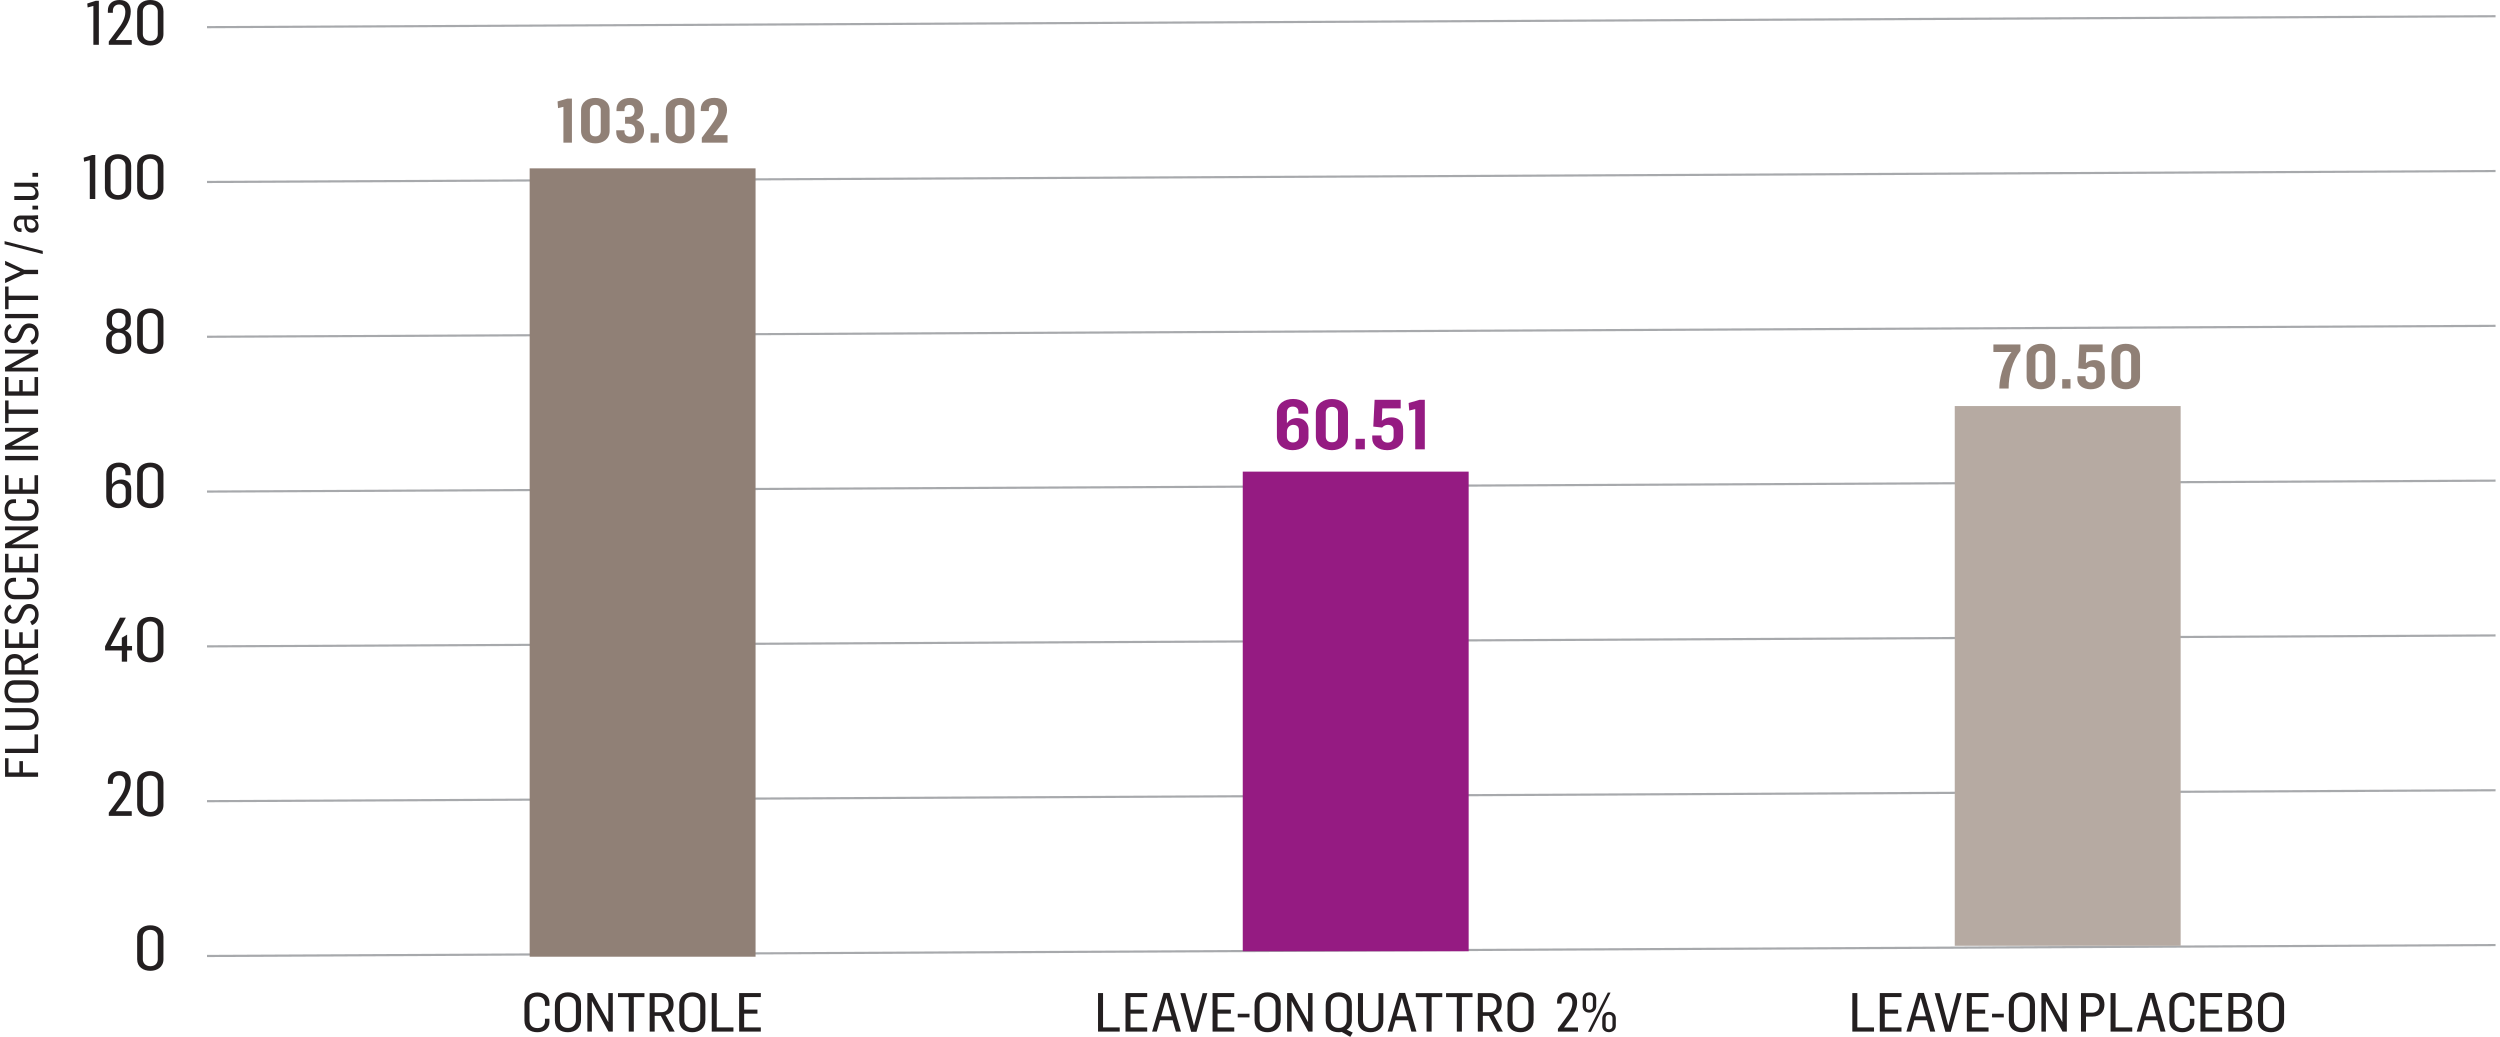 <?xml version="1.0" encoding="UTF-8"?> <svg xmlns="http://www.w3.org/2000/svg" xmlns:xlink="http://www.w3.org/1999/xlink" id="Layer_1" width="972.657" height="403.41" version="1.1" viewBox="0 0 972.657 403.41"><defs><style> .st0, .st1 { fill: none; } .st2 { fill: #231f20; } .st3 { clip-path: url(#clippath-1); } .st4 { clip-path: url(#clippath-2); } .st5 { fill: #951b82; } .st1 { stroke: #a7a9ac; stroke-width: .849px; } .st6 { fill: #908076; } .st7 { fill: #b6aaa2; } .st8 { clip-path: url(#clippath); } </style><clipPath id="clippath"><rect class="st0" x="1.728" width="969.201" height="403.41"></rect></clipPath><clipPath id="clippath-1"><rect class="st0" x="1.728" width="969.201" height="403.41"></rect></clipPath><clipPath id="clippath-2"><rect class="st0" x="1.728" width="969.201" height="403.41"></rect></clipPath></defs><g class="st8"><path class="st2" d="M58.502,375.911c-1.872,0-2.928-1.248-2.928-2.688v-8.808c0-1.44,1.08-2.64,2.904-2.64s2.904,1.224,2.904,2.592v8.808c0,1.512-.984,2.736-2.88,2.736M58.502,377.711c2.64,0,5.088-1.464,5.088-4.488v-8.76c0-3.024-2.4-4.464-5.112-4.464-2.64,0-5.112,1.44-5.112,4.44v8.784c0,3.024,2.4,4.488,5.136,4.488"></path><path class="st2" d="M58.502,315.911c-1.872,0-2.928-1.248-2.928-2.688v-8.808c0-1.44,1.08-2.64,2.904-2.64s2.904,1.224,2.904,2.592v8.808c0,1.512-.984,2.736-2.88,2.736M58.502,317.711c2.64,0,5.088-1.464,5.088-4.488v-8.76c0-3.024-2.4-4.464-5.112-4.464-2.64,0-5.112,1.44-5.112,4.44v8.784c0,3.024,2.4,4.488,5.136,4.488M42.326,317.423h8.928v-1.824h-6.168v-.048l2.04-2.688c2.112-2.712,3.744-5.328,3.744-8.424,0-2.568-1.344-4.44-4.368-4.44-2.64,0-4.536,1.44-4.536,4.08v.888h1.944v-.768c0-1.416.912-2.448,2.424-2.448,1.728,0,2.376,1.248,2.424,2.712v.216c0,2.304-1.2,4.56-3.12,6.984l-3.312,4.488v1.272Z"></path><path class="st2" d="M58.502,255.911c-1.872,0-2.928-1.248-2.928-2.688v-8.808c0-1.44,1.08-2.64,2.904-2.64s2.904,1.224,2.904,2.592v8.808c0,1.512-.984,2.736-2.88,2.736M58.502,257.711c2.64,0,5.088-1.464,5.088-4.488v-8.76c0-3.024-2.4-4.464-5.112-4.464-2.64,0-5.112,1.44-5.112,4.44v8.784c0,3.024,2.4,4.488,5.136,4.488M47.39,257.423h2.064v-4.344h1.92v-1.752h-1.92v-4.416l-2.064,1.224v3.192h-4.368l5.952-11.016h-2.304l-5.784,11.112v1.656h6.504v4.344Z"></path><path class="st2" d="M58.502,195.911c-1.872,0-2.928-1.248-2.928-2.688v-8.808c0-1.44,1.08-2.64,2.904-2.64s2.904,1.224,2.904,2.592v8.808c0,1.512-.984,2.736-2.88,2.736M58.502,197.711c2.64,0,5.088-1.464,5.088-4.488v-8.76c0-3.024-2.4-4.464-5.112-4.464-2.64,0-5.112,1.44-5.112,4.44v8.784c0,3.024,2.4,4.488,5.136,4.488M46.262,195.935c-1.752,0-2.712-1.272-2.712-2.592v-2.496c0-1.68,1.584-2.688,2.832-2.688,1.224,0,2.52.672,2.52,2.376v3.024c0,1.248-.864,2.376-2.64,2.376M46.118,197.711c2.808,0,4.92-1.488,4.92-4.152v-3.48c0-2.088-1.608-3.504-3.792-3.504-1.416,0-2.832.624-3.696,1.848v-4.128c0-1.44.984-2.568,2.736-2.568,1.512,0,2.52.816,2.52,2.184v1.008h2.016v-1.2c0-2.256-1.704-3.744-4.512-3.744-2.76,0-4.968,1.56-4.968,4.488v8.808c0,2.664,1.992,4.44,4.776,4.44"></path><path class="st2" d="M58.502,135.911c-1.872,0-2.928-1.248-2.928-2.688v-8.808c0-1.44,1.08-2.64,2.904-2.64s2.904,1.224,2.904,2.592v8.808c0,1.512-.984,2.736-2.88,2.736M58.502,137.711c2.64,0,5.088-1.464,5.088-4.488v-8.76c0-3.024-2.4-4.464-5.112-4.464-2.64,0-5.112,1.44-5.112,4.44v8.784c0,3.024,2.4,4.488,5.136,4.488M46.214,127.919c-1.224,0-2.64-.792-2.64-2.352v-1.632c0-1.416,1.272-2.232,2.568-2.232,1.344,0,2.688.696,2.688,2.208v1.632c0,1.416-1.272,2.376-2.616,2.376M46.19,136.031c-1.536,0-2.712-.936-2.712-2.376v-1.824c0-1.56,1.344-2.4,2.688-2.4,1.32,0,2.736.792,2.736,2.448v1.728c0,1.536-1.08,2.424-2.712,2.424M46.166,137.711c2.784,0,4.896-1.464,4.896-4.08v-1.704c0-1.656-1.08-2.832-2.4-3.288,1.416-.504,2.232-1.824,2.232-3.168v-1.536c0-2.664-2.184-3.912-4.704-3.912-2.472,0-4.68,1.344-4.68,4.032v1.56c0,1.248.792,2.592,2.16,3.048-1.344.504-2.376,1.752-2.376,3.36v1.608c0,2.64,2.064,4.08,4.872,4.08"></path><path class="st2" d="M58.502,75.911c-1.872,0-2.928-1.248-2.928-2.688v-8.808c0-1.44,1.08-2.64,2.904-2.64s2.904,1.224,2.904,2.592v8.808c0,1.512-.984,2.736-2.88,2.736M58.502,77.711c2.64,0,5.088-1.464,5.088-4.488v-8.76c0-3.024-2.4-4.464-5.112-4.464-2.64,0-5.112,1.44-5.112,4.44v8.784c0,3.024,2.4,4.488,5.136,4.488M45.95,75.911c-1.872,0-2.928-1.248-2.928-2.688v-8.808c0-1.44,1.08-2.64,2.904-2.64s2.904,1.224,2.904,2.592v8.808c0,1.512-.984,2.736-2.88,2.736M45.95,77.711c2.64,0,5.088-1.464,5.088-4.488v-8.76c0-3.024-2.4-4.464-5.112-4.464-2.64,0-5.112,1.44-5.112,4.44v8.784c0,3.024,2.4,4.488,5.136,4.488M34.934,77.423h2.136v-17.112h-1.224l-3.288,1.056.144,1.536,2.232-.6v15.12Z"></path><path class="st2" d="M58.502,15.911c-1.872,0-2.928-1.248-2.928-2.688V4.415c0-1.44,1.08-2.64,2.904-2.64s2.904,1.224,2.904,2.592v8.808c0,1.512-.984,2.736-2.88,2.736M58.502,17.711c2.64,0,5.088-1.464,5.088-4.488V4.463C63.59,1.439,61.19,0,58.478,0c-2.64,0-5.112,1.44-5.112,4.44v8.784c0,3.024,2.4,4.488,5.136,4.488M42.326,17.423h8.928v-1.824h-6.168v-.048l2.04-2.688c2.112-2.712,3.744-5.328,3.744-8.424C50.87,1.871,49.526,0,46.502,0c-2.64,0-4.536,1.44-4.536,4.08v.888h1.944v-.768c0-1.416.912-2.448,2.424-2.448,1.728,0,2.376,1.248,2.424,2.712v.216c0,2.304-1.2,4.56-3.12,6.984l-3.312,4.488v1.272ZM36.326,17.423h2.136V.311h-1.224l-3.288,1.056.144,1.536,2.232-.6v15.12Z"></path></g><line class="st1" x1="80.539" y1="10.569" x2="970.926" y2="6.318"></line><line class="st1" x1="80.539" y1="70.797" x2="970.926" y2="66.546"></line><line class="st1" x1="80.539" y1="131.024" x2="970.926" y2="126.773"></line><line class="st1" x1="80.539" y1="311.709" x2="970.926" y2="307.458"></line><line class="st1" x1="80.539" y1="371.936" x2="970.926" y2="367.685"></line><g class="st3"><path class="st2" d="M14.814,67.255h-2.196v1.512h2.196v-1.512ZM15.03,75.466c0-1.17-.594-2.232-1.746-2.808v-.036h1.53v-1.53H5.562v1.566h5.922c1.314,0,2.286,1.026,2.286,2.052,0,1.008-.576,1.548-1.692,1.548h-6.516v1.566h7.2c1.35,0,2.268-.99,2.268-2.358M14.814,80.023h-2.196v1.512h2.196v-1.512ZM13.86,87.34c0,.81-.45,1.566-1.62,1.566-1.476,0-1.8-1.098-1.8-2.106v-1.386h1.152c1.188,0,2.268.882,2.268,1.926M15.012,87.988c0-.774-.252-2.052-1.548-2.646v-.054l1.35-.09v-1.458c-.396.018-1.566.108-2.304.108h-4.59c-1.8,0-2.574,1.404-2.574,3.096,0,1.836.828,3.294,2.466,3.294h.558v-1.422h-.522c-.882,0-1.35-.756-1.35-1.692,0-1.044.45-1.71,1.44-1.71h1.494v1.548c0,1.602.774,3.564,2.97,3.564,1.782,0,2.61-1.17,2.61-2.538M16.632,98.842v-1.242l-14.85-3.78v1.206l14.85,3.816ZM14.814,106.654v-1.674h-5.364l-7.47-3.492v1.584l5.922,2.628-5.922,2.682v1.746l7.452-3.474h5.382ZM14.814,116.725v-1.692H3.33v-3.546h-1.35v8.82h1.35v-3.582h11.484ZM14.814,122.134H1.98v1.674h12.834v-1.674ZM15.03,129.844c0-2.286-1.494-4.014-3.708-4.014-1.71,0-2.79,1.008-3.51,2.646l-.72,1.584c-.522,1.17-1.134,1.8-2.106,1.8-1.206,0-1.962-.954-1.962-2.16,0-1.134.486-1.764,1.566-2.304l-.648-1.35c-1.62.72-2.196,1.998-2.196,3.654,0,2.286,1.566,3.78,3.474,3.78,1.53,0,2.646-.936,3.294-2.394l.774-1.728c.414-.954,1.08-1.836,2.34-1.836,1.17,0,2.016.864,2.016,2.286,0,1.404-.594,2.196-1.908,2.862l.702,1.404c1.728-.612,2.592-2.232,2.592-4.23M14.814,144.535v-1.494H4.662v-.036l10.152-5.508v-1.44H1.962v1.494h9.648v.036l-9.648,5.256v1.692h12.852ZM14.814,153.94v-7.236h-1.386v5.562h-4.59v-4.428h-1.35v4.428H3.312v-5.562h-1.35v7.236h12.852ZM14.814,161.032v-1.692H3.33v-3.546h-1.35v8.82h1.35v-3.582h11.484ZM14.814,174.937v-1.494H4.662v-.036l10.152-5.508v-1.44H1.962v1.494h9.648v.036l-9.648,5.256v1.692h12.852ZM14.814,177.388H1.98v1.674h12.834v-1.674ZM14.814,192.13v-7.236h-1.386v5.562h-4.59v-4.428h-1.35v4.428H3.312v-5.562h-1.35v7.236h12.852ZM15.03,198.238c0-2.322-1.314-3.996-3.42-3.996h-1.08v1.494h.954c1.278,0,2.16.936,2.16,2.484,0,1.566-.792,2.664-2.628,2.664h-5.31c-1.512,0-2.574-.918-2.574-2.61,0-1.656.954-2.538,2.232-2.538h.864v-1.494h-1.098c-2.016,0-3.366,1.674-3.366,4.014,0,2.466,1.476,4.32,3.87,4.32h5.526c2.628,0,3.87-1.908,3.87-4.338M14.814,213.289v-1.494H4.662v-.036l10.152-5.508v-1.44H1.962v1.494h9.648v.036l-9.648,5.256v1.692h12.852ZM14.814,222.694v-7.236h-1.386v5.562h-4.59v-4.428h-1.35v4.428H3.312v-5.562h-1.35v7.236h12.852ZM15.03,228.802c0-2.322-1.314-3.996-3.42-3.996h-1.08v1.494h.954c1.278,0,2.16.936,2.16,2.484,0,1.566-.792,2.664-2.628,2.664h-5.31c-1.512,0-2.574-.918-2.574-2.61,0-1.656.954-2.538,2.232-2.538h.864v-1.494h-1.098c-2.016,0-3.366,1.674-3.366,4.014,0,2.466,1.476,4.32,3.87,4.32h5.526c2.628,0,3.87-1.908,3.87-4.338M15.03,238.999c0-2.286-1.494-4.014-3.708-4.014-1.71,0-2.79,1.008-3.51,2.646l-.72,1.584c-.522,1.17-1.134,1.8-2.106,1.8-1.206,0-1.962-.954-1.962-2.16,0-1.134.486-1.764,1.566-2.304l-.648-1.35c-1.62.72-2.196,1.998-2.196,3.654,0,2.286,1.566,3.78,3.474,3.78,1.53,0,2.646-.936,3.294-2.394l.774-1.728c.414-.954,1.08-1.836,2.34-1.836,1.17,0,2.016.864,2.016,2.286,0,1.404-.594,2.196-1.908,2.862l.702,1.404c1.728-.612,2.592-2.232,2.592-4.23M14.814,252.1v-7.236h-1.386v5.562h-4.59v-4.428h-1.35v4.428H3.312v-5.562h-1.35v7.236h12.852ZM8.352,260.752H3.312v-2.214c0-1.674,1.062-2.43,2.502-2.43,1.674,0,2.538.864,2.538,2.538v2.106ZM14.814,262.426v-1.674h-5.238v-2.034l5.238-2.79v-1.854l-5.526,3.06c-.36-1.8-1.764-2.682-3.6-2.682-2.214,0-3.708,1.332-3.708,3.888v4.086h12.834ZM13.59,268.999c0,1.728-1.008,2.682-2.61,2.682h-5.148c-1.584,0-2.682-.936-2.682-2.61,0-1.656.936-2.7,2.484-2.7h5.346c1.53,0,2.61.972,2.61,2.628M15.03,269.017c0-2.448-1.422-4.356-4.158-4.356h-5.202c-2.718,0-3.942,1.944-3.942,4.374,0,2.466,1.476,4.338,4.122,4.338h5.202c2.754,0,3.978-1.926,3.978-4.356M15.03,279.787c0-2.448-1.44-4.284-3.978-4.266H1.98v1.602h9.036c1.602-.036,2.628.972,2.628,2.556,0,1.35-.702,2.628-2.7,2.628H1.98v1.674h9.144c2.79,0,3.906-1.926,3.906-4.194M14.814,292.972v-7.236h-1.386v5.562H1.962v1.674h12.852ZM14.814,302.221v-1.674h-5.886v-4.41h-1.386v4.41H3.312v-5.562h-1.35v7.236h12.852Z"></path><path class="st2" d="M287.569,401.352h8.442v-1.617h-6.489v-5.355h5.166v-1.575h-5.166v-4.872h6.489v-1.575h-8.442v14.994ZM276.91,401.352h8.442v-1.617h-6.489v-13.377h-1.953v14.994ZM269.374,399.924c-2.016,0-3.129-1.176-3.129-3.045v-6.006c0-1.848,1.092-3.129,3.045-3.129,1.932,0,3.15,1.092,3.15,2.898v6.237c0,1.785-1.134,3.045-3.066,3.045M269.354,401.604c2.856,0,5.082-1.659,5.082-4.851v-6.069c0-3.171-2.268-4.599-5.103-4.599-2.877,0-5.061,1.722-5.061,4.809v6.069c0,3.213,2.247,4.641,5.082,4.641M254.716,393.813v-5.88h2.583c1.953,0,2.835,1.239,2.835,2.919,0,1.953-1.008,2.961-2.961,2.961h-2.457ZM252.763,401.352h1.953v-6.111h2.373l3.255,6.111h2.163l-3.57-6.447c2.1-.42,3.129-2.058,3.129-4.2,0-2.583-1.554-4.326-4.536-4.326h-4.767v14.973ZM244.618,401.352h1.974v-13.398h4.137v-1.575h-10.29v1.575h4.179v13.398ZM228.526,401.352h1.743v-11.844h.042l6.426,11.844h1.68v-14.994h-1.743v11.256h-.042l-6.132-11.256h-1.974v14.994ZM220.99,399.924c-2.016,0-3.129-1.176-3.129-3.045v-6.006c0-1.848,1.092-3.129,3.045-3.129,1.932,0,3.15,1.092,3.15,2.898v6.237c0,1.785-1.134,3.045-3.066,3.045M220.969,401.604c2.856,0,5.082-1.659,5.082-4.851v-6.069c0-3.171-2.268-4.599-5.103-4.599-2.877,0-5.061,1.722-5.061,4.809v6.069c0,3.213,2.247,4.641,5.082,4.641M209.102,401.604c2.709,0,4.662-1.533,4.662-3.99v-1.26h-1.743v1.113c0,1.491-1.092,2.52-2.898,2.52-1.827,0-3.108-.924-3.108-3.066v-6.195c0-1.764,1.071-3.003,3.045-3.003,1.932,0,2.961,1.113,2.961,2.604v1.008h1.743v-1.281c0-2.352-1.953-3.927-4.683-3.927-2.877,0-5.04,1.722-5.04,4.515v6.447c0,3.066,2.226,4.515,5.061,4.515"></path><path class="st6" d="M273.051,55.494h10.008v-2.928h-5.52v-.072l1.464-1.896c2.04-2.496,3.864-5.112,3.864-7.824,0-2.64-1.416-4.704-4.896-4.704-3.048,0-5.328,1.488-5.328,4.464v.672h3.144v-.576c0-1.152.528-1.8,1.824-1.8,1.32,0,1.848.816,1.848,1.896v.384c0,1.584-1.296,3.528-2.832,5.712l-3.576,4.752v1.92ZM264.642,53.046c-1.44,0-2.16-.744-2.16-2.064v-8.232c0-1.056.768-1.944,2.136-1.944,1.344,0,2.088.888,2.088,1.896v8.304c0,1.08-.528,2.04-2.064,2.04M264.642,55.782c2.736,0,5.52-1.56,5.52-4.848v-7.968c0-3.36-2.592-4.872-5.568-4.872-2.808,0-5.544,1.512-5.544,4.824v8.016c0,3.336,2.76,4.848,5.592,4.848M253.116,55.494h3.216v-3.648h-3.216v3.648ZM245.178,55.782c2.784,0,5.4-1.728,5.4-5.088,0-1.824-1.128-3.504-3-3.96v-.096c1.728-.504,2.592-2.136,2.592-3.984,0-2.736-1.728-4.56-4.968-4.56s-5.352,1.728-5.352,4.44v.696h3.12v-.6c0-1.2.744-1.8,1.968-1.8,1.08,0,1.944.72,1.944,2.232,0,1.848-1.008,2.4-2.352,2.4h-1.344v2.688h1.464c.768,0,2.496.384,2.496,2.448,0,1.704-.504,2.568-2.064,2.568-1.248,0-2.136-.792-2.136-1.992v-.504h-3.192v.816c0,2.616,1.92,4.296,5.424,4.296M231.663,53.046c-1.44,0-2.16-.744-2.16-2.064v-8.232c0-1.056.768-1.944,2.136-1.944,1.344,0,2.088.888,2.088,1.896v8.304c0,1.08-.528,2.04-2.064,2.04M231.663,55.782c2.736,0,5.52-1.56,5.52-4.848v-7.968c0-3.36-2.592-4.872-5.568-4.872-2.808,0-5.544,1.512-5.544,4.824v8.016c0,3.336,2.76,4.848,5.592,4.848M219.204,55.494h3.312v-17.136h-1.776l-3.816,1.104.192,2.616,2.088-.504v13.92Z"></path><path class="st2" d="M617.834,401.436h1.134l7.644-15.246h-1.071l-7.707,15.246ZM626.003,400.47c-.882,0-1.302-.546-1.302-1.239v-3.234c0-.651.441-1.218,1.302-1.218s1.344.588,1.344,1.218v3.234c0,.609-.462,1.239-1.344,1.239M626.003,401.583c1.365,0,2.646-.903,2.646-2.457v-2.94c0-1.701-1.239-2.499-2.646-2.499s-2.625.966-2.625,2.625v2.835c0,1.617,1.197,2.436,2.625,2.436M618.38,392.889c-.882,0-1.323-.546-1.323-1.26v-3.213c0-.651.441-1.239,1.323-1.239s1.344.609,1.344,1.239v3.213c0,.651-.462,1.26-1.344,1.26M618.38,393.981c1.365,0,2.646-.861,2.646-2.436v-2.94c0-1.722-1.239-2.499-2.646-2.499-1.428,0-2.625.819-2.625,2.478v2.919c0,1.596,1.113,2.478,2.625,2.478M606.122,401.352h7.812v-1.596h-5.397v-.042l1.785-2.352c1.848-2.373,3.276-4.662,3.276-7.371,0-2.247-1.176-3.885-3.822-3.885-2.31,0-3.969,1.26-3.969,3.57v.777h1.701v-.672c0-1.239.798-2.142,2.121-2.142,1.512,0,2.079,1.092,2.121,2.373v.189c0,2.016-1.05,3.99-2.73,6.111l-2.898,3.927v1.113ZM591.611,399.924c-2.016,0-3.129-1.176-3.129-3.045v-6.006c0-1.848,1.092-3.129,3.045-3.129,1.932,0,3.15,1.092,3.15,2.898v6.237c0,1.785-1.134,3.045-3.066,3.045M591.59,401.604c2.856,0,5.082-1.659,5.082-4.851v-6.069c0-3.171-2.268-4.599-5.103-4.599-2.877,0-5.061,1.722-5.061,4.809v6.069c0,3.213,2.247,4.641,5.082,4.641M576.92,393.813v-5.88h2.583c1.953,0,2.835,1.239,2.835,2.919,0,1.953-1.008,2.961-2.961,2.961h-2.457ZM574.967,401.352h1.953v-6.111h2.373l3.255,6.111h2.163l-3.57-6.447c2.1-.42,3.129-2.058,3.129-4.2,0-2.583-1.554-4.326-4.536-4.326h-4.767v14.973ZM566.792,401.352h1.974v-13.398h4.137v-1.575h-10.29v1.575h4.179v13.398ZM555.02,401.352h1.974v-13.398h4.137v-1.575h-10.29v1.575h4.179v13.398ZM543.365,395.409l2.037-7.119h.042l2.016,7.119h-4.095ZM539.858,401.352h1.827l1.26-4.41h4.914l1.26,4.41h1.974l-4.41-15.036h-2.352l-4.473,15.036ZM533.228,401.604c2.856,0,4.998-1.68,4.977-4.641v-10.584h-1.869v10.542c.042,1.869-1.134,3.066-2.982,3.066-1.575,0-3.066-.819-3.066-3.15v-10.458h-1.953v10.668c0,3.255,2.247,4.557,4.893,4.557M520.889,399.924c-2.016,0-3.129-1.176-3.129-3.045v-6.006c0-1.848,1.092-3.129,3.045-3.129,1.932,0,3.15,1.092,3.15,2.898v6.237c0,1.785-1.134,3.045-3.066,3.045M525.341,403.41l.966-1.68-2.352-1.113c1.239-.693,1.995-2.037,1.995-3.864v-6.069c0-3.171-2.268-4.599-5.103-4.599-2.877,0-5.061,1.722-5.061,4.809v6.069c0,3.213,2.247,4.641,5.082,4.641.378,0,.756-.042,1.113-.126l3.36,1.932ZM500.771,401.352h1.743v-11.844h.042l6.426,11.844h1.68v-14.994h-1.743v11.256h-.042l-6.132-11.256h-1.974v14.994ZM493.205,399.924c-2.016,0-3.129-1.176-3.129-3.045v-6.006c0-1.848,1.092-3.129,3.045-3.129,1.932,0,3.15,1.092,3.15,2.898v6.237c0,1.785-1.134,3.045-3.066,3.045M493.184,401.604c2.856,0,5.082-1.659,5.082-4.851v-6.069c0-3.171-2.268-4.599-5.103-4.599-2.877,0-5.061,1.722-5.061,4.809v6.069c0,3.213,2.247,4.641,5.082,4.641M481.559,395.829h4.578v-1.428h-4.578v1.428ZM471.761,401.352h8.442v-1.617h-6.489v-5.355h5.166v-1.575h-5.166v-4.872h6.489v-1.575h-8.442v14.994ZM463.43,401.436h2.079l4.221-15.057h-1.806l-3.36,12.663h-.042l-3.339-12.663h-1.953l4.2,15.057ZM451.745,395.409l2.037-7.119h.042l2.016,7.119h-4.095ZM448.238,401.352h1.827l1.26-4.41h4.914l1.26,4.41h1.974l-4.41-15.036h-2.352l-4.473,15.036ZM437.891,401.352h8.442v-1.617h-6.489v-5.355h5.166v-1.575h-5.166v-4.872h6.489v-1.575h-8.442v14.994ZM427.202,401.352h8.442v-1.617h-6.489v-13.377h-1.953v14.994Z"></path><path class="st5" d="M550.615,174.823h3.726v-19.278h-1.998l-4.293,1.242.216,2.943,2.349-.567v15.66ZM539.749,175.147c3.294,0,6.156-1.755,6.156-5.13v-3.078c0-3.294-2.241-4.563-4.563-4.563-1.323,0-2.754.405-3.726,1.35l.189-4.833h7.155v-3.348h-10.152l-.513,10.422,3.429.378c.54-.567,1.242-1.053,2.16-1.053,1.404,0,2.322.594,2.322,2.187v2.241c0,1.809-.972,2.484-2.322,2.484-1.431,0-2.403-.918-2.403-2.106v-.675h-3.591v1.188c0,2.673,2.322,4.536,5.859,4.536M527.398,174.823h3.618v-4.104h-3.618v4.104ZM518.239,172.069c-1.62,0-2.43-.837-2.43-2.322v-9.261c0-1.188.864-2.187,2.403-2.187,1.512,0,2.349.999,2.349,2.133v9.342c0,1.215-.594,2.295-2.322,2.295M518.239,175.147c3.078,0,6.21-1.755,6.21-5.454v-8.964c0-3.78-2.916-5.481-6.264-5.481-3.159,0-6.237,1.701-6.237,5.427v9.018c0,3.753,3.105,5.454,6.291,5.454M503.008,172.15c-1.512,0-2.322-1.08-2.322-2.241v-1.944c0-1.593,1.107-2.673,2.484-2.673.999,0,2.187.432,2.187,2.079v2.673c0,1.107-.837,2.106-2.349,2.106M502.873,175.147c3.402,0,6.21-1.782,6.21-4.941v-3.186c0-2.349-1.728-4.374-4.401-4.374-1.728,0-3.213.756-3.996,2.052v-4.293c0-1.269.756-2.214,2.268-2.214,1.323,0,2.214.702,2.214,1.944v.81h3.807v-1.08c0-2.835-2.403-4.644-5.886-4.644-3.402,0-6.291,1.863-6.291,5.508v9.072c0,3.402,2.7,5.346,6.075,5.346"></path></g><line class="st1" x1="80.539" y1="191.253" x2="970.926" y2="187.002"></line><line class="st1" x1="80.539" y1="251.481" x2="970.926" y2="247.23"></line><g class="st4"><path class="st2" d="M883.599,399.924c-2.016,0-3.129-1.176-3.129-3.045v-6.006c0-1.848,1.092-3.129,3.045-3.129,1.932,0,3.15,1.092,3.15,2.898v6.237c0,1.785-1.134,3.045-3.066,3.045M883.578,401.604c2.856,0,5.082-1.659,5.082-4.851v-6.069c0-3.171-2.268-4.599-5.103-4.599-2.877,0-5.061,1.722-5.061,4.809v6.069c0,3.213,2.247,4.641,5.082,4.641M868.905,392.952v-5.082h2.772c1.386,0,2.436.777,2.436,2.436,0,1.806-1.302,2.646-2.709,2.646h-2.499ZM868.905,399.798v-5.376h2.604c1.491,0,2.793.819,2.793,2.625,0,1.827-1.029,2.751-2.52,2.751h-2.877ZM866.973,401.352h5.355c2.226,0,3.969-1.365,3.969-4.095,0-1.743-1.008-3.276-2.856-3.591v-.042c1.575-.315,2.625-1.827,2.625-3.591,0-2.268-1.407-3.675-3.801-3.675h-5.292v14.994ZM856.101,401.352h8.442v-1.617h-6.489v-5.355h5.166v-1.575h-5.166v-4.872h6.489v-1.575h-8.442v14.994ZM849.081,401.604c2.709,0,4.662-1.533,4.662-3.99v-1.26h-1.743v1.113c0,1.491-1.092,2.52-2.898,2.52-1.827,0-3.108-.924-3.108-3.066v-6.195c0-1.764,1.071-3.003,3.045-3.003,1.932,0,2.961,1.113,2.961,2.604v1.008h1.743v-1.281c0-2.352-1.953-3.927-4.683-3.927-2.877,0-5.04,1.722-5.04,4.515v6.447c0,3.066,2.226,4.515,5.061,4.515M834.81,395.409l2.037-7.119h.042l2.016,7.119h-4.095ZM831.303,401.352h1.827l1.26-4.41h4.914l1.26,4.41h1.974l-4.41-15.036h-2.352l-4.473,15.036ZM821.139,401.352h8.442v-1.617h-6.489v-13.377h-1.953v14.994ZM811.584,394.002v-6.069h2.541c1.743,0,2.709,1.302,2.709,2.961,0,2.016-1.113,3.108-3.087,3.108h-2.163ZM809.631,401.352h1.953v-5.838h2.562c3.045,0,4.62-1.974,4.62-4.683,0-2.499-1.407-4.452-4.347-4.452h-4.788v14.973ZM794.238,401.352h1.743v-11.844h.042l6.426,11.844h1.68v-14.994h-1.743v11.256h-.042l-6.132-11.256h-1.974v14.994ZM786.672,399.924c-2.016,0-3.129-1.176-3.129-3.045v-6.006c0-1.848,1.092-3.129,3.045-3.129,1.932,0,3.15,1.092,3.15,2.898v6.237c0,1.785-1.134,3.045-3.066,3.045M786.651,401.604c2.856,0,5.082-1.659,5.082-4.851v-6.069c0-3.171-2.268-4.599-5.103-4.599-2.877,0-5.061,1.722-5.061,4.809v6.069c0,3.213,2.247,4.641,5.082,4.641M775.026,395.829h4.578v-1.428h-4.578v1.428ZM765.228,401.352h8.442v-1.617h-6.489v-5.355h5.166v-1.575h-5.166v-4.872h6.489v-1.575h-8.442v14.994ZM756.897,401.436h2.079l4.221-15.057h-1.806l-3.36,12.663h-.042l-3.339-12.663h-1.953l4.2,15.057ZM745.212,395.409l2.037-7.119h.042l2.016,7.119h-4.095ZM741.705,401.352h1.827l1.26-4.41h4.914l1.26,4.41h1.974l-4.41-15.036h-2.352l-4.473,15.036ZM731.358,401.352h8.442v-1.617h-6.489v-5.355h5.166v-1.575h-5.166v-4.872h6.489v-1.575h-8.442v14.994ZM720.669,401.352h8.442v-1.617h-6.489v-13.377h-1.953v14.994Z"></path><path class="st6" d="M827.087,148.715c-1.44,0-2.16-.744-2.16-2.064v-8.232c0-1.056.768-1.944,2.136-1.944,1.344,0,2.088.888,2.088,1.896v8.304c0,1.08-.528,2.04-2.064,2.04M827.087,151.451c2.736,0,5.52-1.56,5.52-4.848v-7.968c0-3.36-2.592-4.872-5.568-4.872-2.808,0-5.544,1.512-5.544,4.824v8.016c0,3.336,2.76,4.848,5.592,4.848M813.425,151.451c2.928,0,5.472-1.56,5.472-4.56v-2.736c0-2.928-1.992-4.056-4.056-4.056-1.176,0-2.448.36-3.312,1.2l.168-4.296h6.36v-2.976h-9.024l-.456,9.264,3.048.336c.48-.504,1.104-.936,1.92-.936,1.248,0,2.064.528,2.064,1.944v1.992c0,1.608-.864,2.208-2.064,2.208-1.272,0-2.136-.816-2.136-1.872v-.6h-3.192v1.056c0,2.376,2.064,4.032,5.208,4.032M802.334,151.163h3.216v-3.648h-3.216v3.648ZM794.072,148.715c-1.44,0-2.16-.744-2.16-2.064v-8.232c0-1.056.768-1.944,2.136-1.944,1.344,0,2.088.888,2.088,1.896v8.304c0,1.08-.528,2.04-2.064,2.04M794.072,151.451c2.736,0,5.52-1.56,5.52-4.848v-7.968c0-3.36-2.592-4.872-5.568-4.872-2.808,0-5.544,1.512-5.544,4.824v8.016c0,3.336,2.76,4.848,5.592,4.848M777.86,151.163h3.624c-.024-5.208,1.416-10.776,4.584-14.688v-2.448h-10.512v2.928h7.056c-1.896,2.16-4.704,8.04-4.752,14.208"></path></g><rect class="st6" x="206.07" y="65.499" width="87.891" height="306.723"></rect><rect class="st5" x="483.51" y="183.492" width="87.891" height="186.606"></rect><rect class="st7" x="760.521" y="157.98" width="87.891" height="209.991"></rect></svg> 